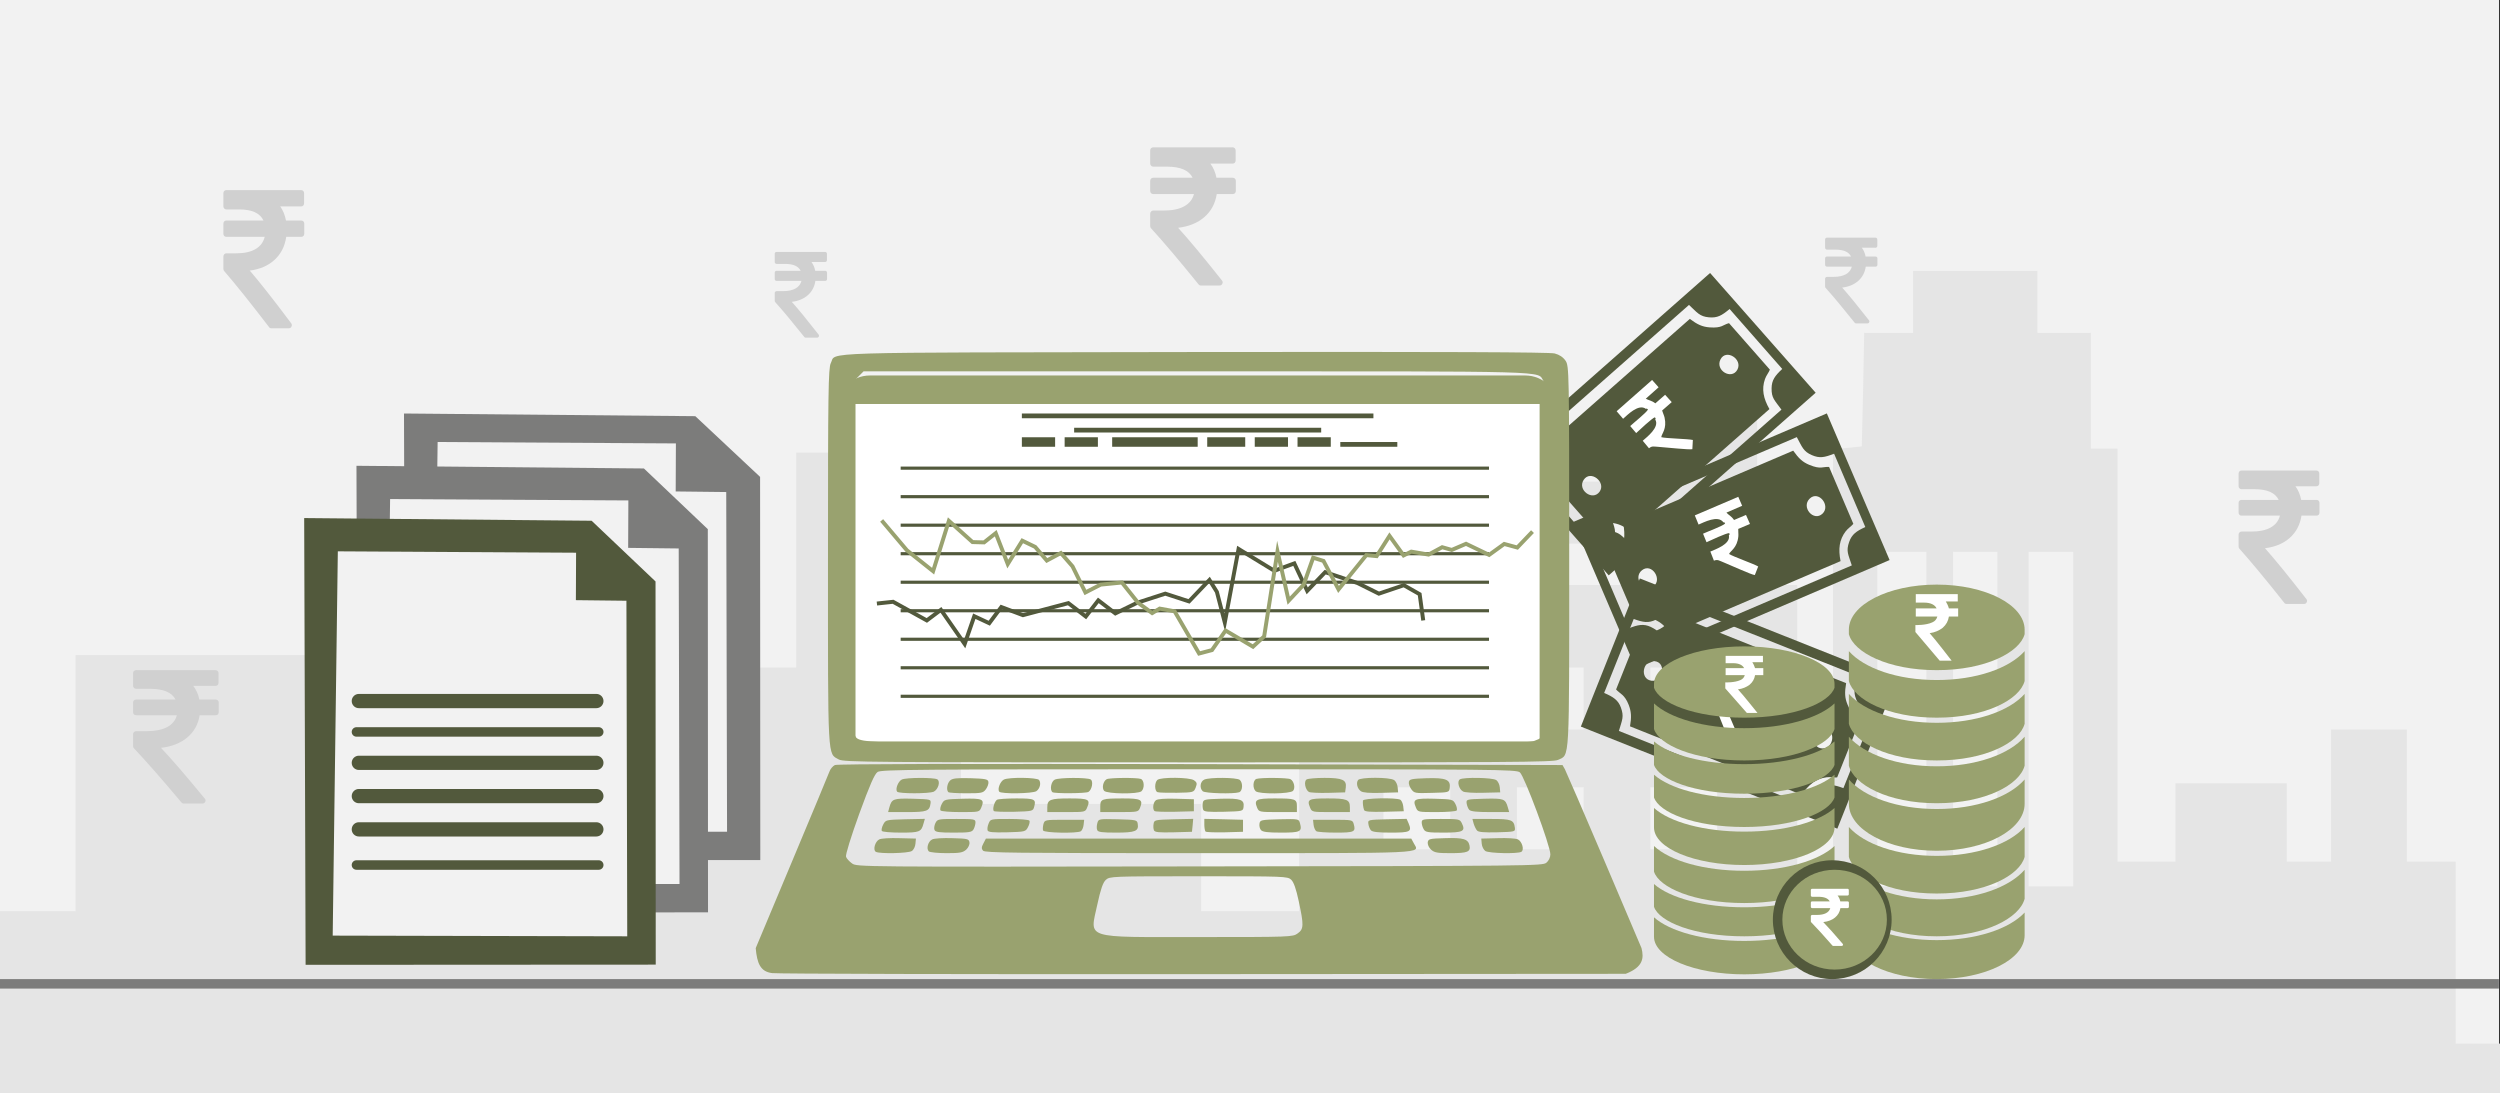 <svg width="526" height="230" xmlns="http://www.w3.org/2000/svg" xmlns:xlink="http://www.w3.org/1999/xlink" overflow="hidden"><rect width="100%" height="100%" fill="#333333" stroke="none"/><defs><clipPath id="clip0"><path d="M0 0 526 0 526 230 0 230Z" fill-rule="evenodd" clip-rule="evenodd"/></clipPath></defs><g clip-path="url(#clip0)"><rect x="0" y="0" width="525.239" height="230" fill="#FFFFFF" transform="scale(1.001 1)"/><rect x="0" y="0" width="525.239" height="230" fill="#F2F2F2" transform="scale(1.001 1)"/><path d="M0 153.859 0 134.718 7.967 134.718 15.878 134.718 15.878 107.806 15.878 80.841 40.676 80.841 65.474 80.841 65.474 107.806 65.474 134.718 75.292 134.718 85.11 134.718 85.11 127.833 85.11 120.897 93.751 120.636 102.391 120.375 102.615 95.392 102.896 70.41 107.103 70.41 111.255 70.41 111.255 95.601 111.255 120.844 118.773 120.844 126.235 120.844 126.235 116.463 126.235 112.134 138.858 112.134 151.482 112.134 151.482 97.792 151.482 83.449 159.449 83.449 167.359 83.449 167.359 60.865 167.359 38.23 171.567 38.23 175.775 38.23 175.775 60.865 175.775 83.449 188.904 83.449 201.976 83.449 201.976 97.792 201.976 112.134 227.223 112.134 252.47 112.134 252.47 123.452 252.47 134.718 262.737 134.718 273.06 134.718 273.06 100.399 273.06 66.081 325.406 66.081 377.751 66.081 377.751 97.374 377.751 128.668 381.51 128.668 385.269 128.668 385.269 83.084 385.269 37.5 388.299 37.239 391.328 36.926 391.609 24.983 391.833 13.039 396.939 13.039 402.1 13.039 402.1 6.519 402.1 0 415.173 0 428.245 0 428.245 6.519 428.245 13.039 433.855 13.039 439.466 13.039 439.466 25.191 439.466 37.395 442.271 37.395 445.076 37.395 445.076 80.841 445.076 124.287 451.192 124.287 457.251 124.287 457.251 116.046 457.251 107.806 468.921 107.806 480.647 107.806 480.647 116.046 480.647 124.287 485.303 124.287 489.96 124.287 489.96 110.413 489.96 96.488 497.927 96.488 505.894 96.488 505.894 110.413 505.894 124.287 510.999 124.287 516.161 124.287 516.161 143.428 516.161 162.569 522.725 162.569 529.233 162.569 529.233 167.784 529.233 173 264.645 173 0 173 0 153.859ZM404.906 94.297 404.906 59.092 399.744 59.092 394.582 59.092 394.582 94.297 394.582 129.502 399.744 129.502 404.906 129.502 404.906 94.297ZM419.829 94.297 419.829 59.092 415.173 59.092 410.516 59.092 410.516 94.297 410.516 129.502 415.173 129.502 419.829 129.502 419.829 94.297ZM435.763 94.297 435.763 59.092 431.05 59.092 426.394 59.092 426.394 94.297 426.394 129.502 431.05 129.502 435.763 129.502 435.763 94.297ZM304.815 115.159 304.815 108.64 297.802 108.64 290.789 108.64 290.789 115.159 290.789 121.679 297.802 121.679 304.815 121.679 304.815 115.159ZM332.868 115.159 332.868 108.64 325.854 108.64 318.841 108.64 318.841 115.159 318.841 121.679 325.854 121.679 332.868 121.679 332.868 115.159ZM360.92 115.159 360.92 108.64 353.907 108.64 346.894 108.64 346.894 115.159 346.894 121.679 353.907 121.679 360.92 121.679 360.92 115.159ZM304.815 89.968 304.815 83.449 297.802 83.449 290.789 83.449 290.789 89.968 290.789 96.488 297.802 96.488 304.815 96.488 304.815 89.968ZM332.868 89.968 332.868 83.449 325.854 83.449 318.841 83.449 318.841 89.968 318.841 96.488 325.854 96.488 332.868 96.488 332.868 89.968ZM360.92 89.968 360.92 83.449 353.907 83.449 346.894 83.449 346.894 89.968 346.894 96.488 353.907 96.488 360.92 96.488 360.92 89.968ZM282.374 50.852 282.374 44.332 309.977 44.332 337.58 44.332 337.58 50.852 337.58 57.371 309.977 57.371 282.374 57.371 282.374 50.852ZM345.996 41.307 345.996 25.191 357.666 25.191 369.335 25.191 369.335 41.307 369.335 57.371 357.666 57.371 345.996 57.371 345.996 41.307Z" fill="#E5E5E5" fill-rule="evenodd" transform="matrix(1.001 0 -0 1 0 57)"/><path d="M0 0 525.239 0" stroke="#7C7C7B" stroke-width="1.997" stroke-miterlimit="8" fill="none" fill-rule="evenodd" transform="matrix(1.001 0 -0 1 0 207)"/><path d="M0 33.584 58.051 33.59 58.07 0.01 0.026 0 0 33.584ZM1.978 8.408 1.936 25.186C4.037 25.242 5.249 25.497 6.344 26.738 7.713 28.289 7.536 28.985 7.771 31.476L50.302 31.494C50.544 29.016 50.321 28.286 51.729 26.741 52.87 25.49 53.985 25.242 56.092 25.186L56.134 8.408C53.93 8.349 52.934 8.118 51.726 6.853 50.367 5.427 50.521 4.466 50.302 2.111L7.771 2.1C7.54 4.554 7.71 5.347 6.341 6.85 5.191 8.111 4.073 8.349 1.978 8.408Z" fill="#52593C" fill-rule="evenodd" transform="matrix(0.75 -0.662 0.662 0.75 316.242 95.87)"/><path d="M0.022 6.156 0 19.171C1.119 19.73 2.054 19.473 3.667 21.209 4.705 22.334 5.176 23.36 5.587 25.303L44.474 25.331C45 22.811 45.98 21.079 47.968 19.965 48.641 19.589 49.535 19.449 50.035 19.171L50.061 6.156C48.897 5.541 48.266 6.023 46.404 4.108 45.343 3.018 44.891 1.989 44.471 0.028L5.596 0C4.981 2.607 4.131 4.224 2.087 5.358 1.404 5.741 0.554 5.868 0.022 6.156ZM5.327 10.636C2.888 11.307 3.728 15.271 6.186 14.719 8.593 14.181 7.872 9.937 5.327 10.636ZM43.705 10.668C41.247 11.595 42.516 15.534 44.907 14.652 47.224 13.795 46.102 9.761 43.705 10.668Z" fill="#52593C" fill-rule="evenodd" transform="matrix(0.75 -0.662 0.662 0.75 322.165 96.517)"/><path d="M5.001 3.7C5.214 3.907 5.138 3.428 5.238 4.094 4.575 4.373 1.156 4.187 0.133 4.225L0.097 6.165C0.953 6.141 4.738 6.013 5.261 6.286 5.114 6.928 5.228 6.489 4.991 6.676 4.655 8.574 1.096 8.267 0.063 8.288L0 10.345C0.873 10.376 0.95 10.707 1.892 11.646 2.859 12.606 6.074 16.178 6.714 16.52L8.076 15.139C7.427 14.242 4.035 11.146 3.482 10.303 4.042 9.779 5.557 9.827 6.744 7.649 6.97 7.235 7.13 6.607 7.33 6.217L10.012 6.23 9.989 4.152 7.257 4.142C7.067 3.134 6.554 2.647 6.404 2.081L10.005 2.064 9.999 0.003 0.057 0 0.023 2.088C1.183 2.102 4.598 1.791 5.001 3.7Z" fill="#FFFFFF" fill-rule="evenodd" transform="matrix(0.75 -0.662 0.662 0.75 340.099 86.561)"/><path d="M0 33.57 58.027 33.577 58.047 0.01 0.026 0 0 33.57ZM1.978 8.405 1.936 25.176C4.036 25.232 5.247 25.486 6.342 26.727 7.71 28.278 7.533 28.973 7.768 31.463L50.281 31.481C50.523 29.004 50.301 28.274 51.708 26.73 52.848 25.48 53.963 25.232 56.069 25.176L56.111 8.405C53.908 8.345 52.913 8.115 51.705 6.85 50.346 5.425 50.5 4.464 50.281 2.11L7.768 2.099C7.536 4.552 7.707 5.345 6.338 6.847 5.189 8.108 4.071 8.345 1.978 8.405Z" fill="#52593C" fill-rule="evenodd" transform="matrix(0.92 -0.394 0.394 0.919 330.958 109.841)"/><path d="M0.022 6.154 0 19.163C1.118 19.722 2.054 19.465 3.665 21.2 4.703 22.324 5.174 23.35 5.584 25.292L44.456 25.32C44.981 22.802 45.962 21.07 47.948 19.957 48.621 19.581 49.515 19.441 50.014 19.163L50.04 6.154C48.877 5.539 48.246 6.02 46.385 4.106 45.324 3.017 44.872 1.988 44.453 0.028L5.594 0C4.979 2.606 4.13 4.222 2.086 5.356 1.403 5.739 0.554 5.866 0.022 6.154ZM5.325 10.632C2.887 11.303 3.726 15.264 6.183 14.713 8.589 14.176 7.869 9.933 5.325 10.632ZM43.687 10.663C41.23 11.591 42.498 15.528 44.888 14.646 47.205 13.789 46.083 9.757 43.687 10.663Z" fill="#52593C" fill-rule="evenodd" transform="matrix(0.92 -0.394 0.394 0.919 336.38 112.308)"/><path d="M4.999 3.699C5.212 3.906 5.136 3.426 5.235 4.092 4.573 4.372 1.156 4.185 0.133 4.223L0.097 6.162C0.953 6.138 4.736 6.01 5.259 6.283 5.112 6.925 5.225 6.487 4.989 6.673 4.653 8.571 1.096 8.264 0.063 8.284L0 10.341C0.873 10.372 0.949 10.703 1.892 11.641 2.858 12.601 6.071 16.172 6.711 16.513L8.073 15.133C7.424 14.236 4.033 11.141 3.48 10.299 4.04 9.775 5.555 9.823 6.741 7.646 6.967 7.232 7.127 6.604 7.327 6.214L10.008 6.228 9.985 4.151 7.254 4.14C7.064 3.133 6.551 2.646 6.401 2.081L10.001 2.063 9.995 0.003 0.057 0 0.023 2.087C1.182 2.101 4.596 1.791 4.999 3.699Z" fill="#FFFFFF" fill-rule="evenodd" transform="matrix(0.92 -0.394 0.394 0.919 356.535 108.461)"/><path d="M0 33.569 58.026 33.576 58.045 0.01 0.026 0 0 33.569ZM1.977 8.404 1.936 25.175C4.035 25.231 5.246 25.486 6.341 26.726 7.71 28.277 7.533 28.972 7.768 31.462L50.28 31.48C50.522 29.003 50.299 28.273 51.707 26.729 52.847 25.479 53.961 25.231 56.067 25.175L56.109 8.404C53.906 8.345 52.911 8.115 51.703 6.85 50.344 5.425 50.499 4.464 50.28 2.11L7.768 2.099C7.536 4.552 7.707 5.344 6.338 6.847 5.188 8.108 4.071 8.345 1.977 8.404Z" fill="#52593C" fill-rule="evenodd" transform="matrix(0.93 0.37 -0.369 0.929 345 121.691)"/><path d="M0.022 6.153 0 19.163C1.118 19.721 2.054 19.465 3.665 21.2 4.703 22.324 5.174 23.349 5.584 25.291L44.455 25.32C44.98 22.801 45.96 21.07 47.947 19.956 48.62 19.581 49.513 19.44 50.013 19.163L50.039 6.153C48.876 5.539 48.245 6.02 46.383 4.106 45.323 3.017 44.871 1.988 44.452 0.028L5.594 0C4.979 2.606 4.13 4.222 2.086 5.356 1.403 5.739 0.554 5.865 0.022 6.153ZM5.325 10.632C2.887 11.302 3.726 15.264 6.183 14.713 8.589 14.175 7.868 9.933 5.325 10.632ZM43.686 10.663C41.228 11.59 42.497 15.527 44.887 14.646 47.203 13.789 46.082 9.757 43.686 10.663Z" fill="#52593C" fill-rule="evenodd" transform="matrix(0.93 0.37 -0.369 0.929 347.095 127.261)"/><path d="M4.999 3.699C5.212 3.906 5.135 3.426 5.235 4.092 4.573 4.371 1.156 4.185 0.133 4.223L0.097 6.162C0.952 6.138 4.736 6.01 5.259 6.283 5.112 6.925 5.225 6.486 4.989 6.673 4.653 8.57 1.096 8.263 0.063 8.284L0 10.34C0.873 10.371 0.949 10.703 1.892 11.641 2.857 12.6 6.071 16.171 6.711 16.513L8.073 15.133C7.423 14.236 4.033 11.141 3.48 10.299 4.04 9.774 5.555 9.823 6.741 7.646 6.967 7.232 7.127 6.604 7.327 6.214L10.008 6.228 9.984 4.151 7.254 4.14C7.064 3.133 6.551 2.646 6.401 2.08L10.001 2.063 9.994 0.003 0.057 0 0.023 2.087C1.182 2.101 4.596 1.791 4.999 3.699Z" fill="#FFFFFF" fill-rule="evenodd" transform="matrix(0.93 0.37 -0.369 0.929 364.087 138.749)"/><path d="M18.473 6.23C10.202 6.23 3.229 3.714 0 0L0 6.092C1.021 10.074 8.178 14 18.473 14 28.768 14 35.925 10.074 36.947 6.092L36.947 0C33.717 3.714 26.745 6.23 18.473 6.23Z" fill="#99A26F" fill-rule="evenodd" transform="matrix(1.001 0 -0 1 389 183)"/><path d="M18.473 6.078C10.202 6.078 3.229 3.624 0 0L0 6.284C1.021 10.169 8.178 14 18.473 14 28.768 14 35.925 10.169 36.947 6.284L36.947 0C33.717 3.624 26.745 6.078 18.473 6.078Z" fill="#99A26F" fill-rule="evenodd" transform="matrix(1.001 0 -0 1 389 174)"/><path d="M18.473 0C8.271 0 0 4.251 0 9.496L0 10.426C1.021 14.239 8.178 18 18.473 18 28.768 18 35.925 14.24 36.947 10.426L36.947 9.496C36.947 4.251 28.676 0 18.473 0Z" fill="#99A26F" fill-rule="evenodd" transform="matrix(1.001 0 -0 1 389 123)"/><path d="M18.473 5.803C10.202 5.803 3.229 3.46 0 0L0 4.764C0 9.865 8.271 14 18.473 14 28.676 14 36.947 9.865 36.947 4.764L36.947 0C33.717 3.46 26.745 5.803 18.473 5.803Z" fill="#99A26F" fill-rule="evenodd" transform="matrix(1.001 0 -0 1 389 192)"/><path d="M18.473 6.23C10.202 6.23 3.229 3.714 0 0L0 6.092C1.021 10.074 8.178 14 18.473 14 28.768 14 35.925 10.074 36.947 6.092L36.947 0C33.717 3.714 26.745 6.23 18.473 6.23Z" fill="#99A26F" fill-rule="evenodd" transform="matrix(1.001 0 -0 1 389 155)"/><path d="M18.473 6.079C10.202 6.079 3.229 3.624 0 0L0 6.284C1.021 10.169 8.178 14 18.473 14 28.768 14 35.925 10.169 36.947 6.284L36.947 0C33.717 3.624 26.745 6.079 18.473 6.079Z" fill="#99A26F" fill-rule="evenodd" transform="matrix(1.001 0 -0 1 389 146)"/><path d="M18.473 6.217C10.202 6.217 3.229 3.707 0 0L0 5.105C0 10.57 8.271 15 18.473 15 28.676 15 36.947 10.57 36.947 5.105L36.947 0C33.717 3.707 26.745 6.217 18.473 6.217Z" fill="#99A26F" fill-rule="evenodd" transform="matrix(1.001 0 -0 1 389 164)"/><path d="M18.473 6.078C10.202 6.078 3.229 3.624 0 0L0 6.284C1.021 10.169 8.178 14 18.473 14 28.768 14 35.925 10.169 36.947 6.284L36.947 0C33.717 3.624 26.745 6.078 18.473 6.078Z" fill="#99A26F" fill-rule="evenodd" transform="matrix(1.001 0 -0 1 389 137)"/><path d="M8.987 3.012C7.044 3.012 7.044 3.012 7.044 3.012 6.882 2.442 6.639 1.953 6.396 1.547 8.906 1.547 8.906 1.547 8.906 1.547 8.906 0 8.906 0 8.906 0 0.081 0 0.081 0 0.081 0 0.081 1.791 0.081 1.791 0.081 1.791 1.862 1.791 1.862 1.791 1.862 1.791 3.239 1.791 4.129 2.279 4.453 3.012 0.081 3.012 0.081 3.012 0.081 3.012 0.081 4.721 0.081 4.721 0.081 4.721 4.615 4.721 4.615 4.721 4.615 4.721 4.453 5.291 4.129 5.698 3.562 5.942 2.186 6.593 0 6.512 0 6.512 0 7.977 0 7.977 0 7.977 5.101 14 5.101 14 5.101 14 7.611 14 7.611 14 7.611 14 7.611 14 4.048 9.36 2.996 8.221 4.129 8.058 5.02 7.651 5.748 7.081 6.477 6.43 6.882 5.698 7.044 4.721 8.987 4.721 8.987 4.721 8.987 4.721 8.987 3.012 8.987 3.012 8.987 3.012" fill="#FFFFFF" fill-rule="evenodd" transform="matrix(1.001 0 -0 1 403 125)"/><path d="M18.972 4.895C10.478 4.895 3.316 2.918 0 0L0 4.787C1.048 7.915 8.399 11 18.972 11 29.546 11 36.896 7.915 37.945 4.787L37.945 0C34.629 2.918 27.468 4.895 18.972 4.895Z" fill="#99A26F" fill-rule="evenodd" transform="matrix(1.001 0 -0 1 348 186)"/><path d="M18.972 5.21C10.478 5.21 3.316 3.106 0 0L0 5.386C1.048 8.716 8.399 12 18.972 12 29.546 12 36.896 8.717 37.945 5.386L37.945 0C34.629 3.106 27.468 5.21 18.972 5.21Z" fill="#99A26F" fill-rule="evenodd" transform="matrix(1.001 0 -0 1 348 178)"/><path d="M18.973 0C8.494 0 0 3.543 0 7.913L0 8.688C1.048 11.866 8.399 15 18.972 15 29.546 15 36.896 11.866 37.945 8.688L37.945 7.913C37.945 3.543 29.451 0 18.973 0Z" fill="#99A26F" fill-rule="evenodd" transform="matrix(1.001 0 -0 1 348 136)"/><path d="M18.972 4.974C10.478 4.974 3.316 2.966 0 0L0 4.084C0 8.456 8.494 12 18.973 12 29.451 12 37.945 8.456 37.945 4.084L37.945 0C34.629 2.966 27.468 4.974 18.972 4.974Z" fill="#99A26F" fill-rule="evenodd" transform="matrix(1.001 0 -0 1 348 193)"/><path d="M18.972 4.895C10.478 4.895 3.316 2.918 0 0L0 4.787C1.048 7.915 8.399 11 18.972 11 29.546 11 36.896 7.915 37.945 4.787L37.945 0C34.629 2.918 27.468 4.895 18.972 4.895Z" fill="#99A26F" fill-rule="evenodd" transform="matrix(1.001 0 -0 1 348 163)"/><path d="M18.972 4.776C10.478 4.776 3.316 2.847 0 0L0 4.937C1.048 7.99 8.399 11 18.972 11 29.546 11 36.896 7.99 37.945 4.937L37.945 0C34.629 2.847 27.468 4.776 18.972 4.776Z" fill="#99A26F" fill-rule="evenodd" transform="matrix(1.001 0 -0 1 348 156)"/><path d="M18.972 4.974C10.478 4.974 3.316 2.966 0 0L0 4.084C0 8.456 8.494 12 18.973 12 29.451 12 37.945 8.456 37.945 4.084L37.945 0C34.629 2.966 27.468 4.974 18.972 4.974Z" fill="#99A26F" fill-rule="evenodd" transform="matrix(1.001 0 -0 1 348 170)"/><path d="M18.972 5.21C10.478 5.21 3.316 3.106 0 0L0 5.386C1.048 8.716 8.399 12 18.972 12 29.546 12 36.896 8.717 37.945 5.386L37.945 0C34.629 3.106 27.468 5.21 18.972 5.21Z" fill="#99A26F" fill-rule="evenodd" transform="matrix(1.001 0 -0 1 348 148)"/><path d="M7.988 2.581C6.261 2.581 6.261 2.581 6.261 2.581 6.117 2.093 5.901 1.674 5.685 1.326 7.916 1.326 7.916 1.326 7.916 1.326 7.916 0 7.916 0 7.916 0 0.072 0 0.072 0 0.072 0 0.072 1.535 0.072 1.535 0.072 1.535 1.655 1.535 1.655 1.535 1.655 1.535 2.879 1.535 3.67 1.953 3.958 2.581 0.072 2.581 0.072 2.581 0.072 2.581 0.072 4.047 0.072 4.047 0.072 4.047 4.102 4.047 4.102 4.047 4.102 4.047 3.958 4.535 3.67 4.884 3.167 5.093 1.943 5.651 0 5.581 0 5.581 0 6.837 0 6.837 0 6.837 4.534 12 4.534 12 4.534 12 6.765 12 6.765 12 6.765 12 6.765 12 3.598 8.023 2.663 7.047 3.67 6.907 4.462 6.558 5.11 6.07 5.757 5.512 6.117 4.884 6.261 4.047 7.988 4.047 7.988 4.047 7.988 4.047 7.988 2.581 7.988 2.581 7.988 2.581" fill="#FFFFFF" fill-rule="evenodd" transform="matrix(1.001 0 -0 1 363 138)"/><path d="M0 7.02C-1.20773e-15 3.143 3.143 0 7.02 0L144.76 0C148.637-1.20773e-15 151.78 3.143 151.78 7.02L151.78 73.98C151.78 77.857 148.637 81 144.76 81L7.02 81C3.143 81 1.20773e-15 77.857 0 73.98Z" fill="#99A26F" fill-rule="evenodd" transform="matrix(1.001 0 -0 1 176 79)"/><rect x="0" y="0" width="143.792" height="71" fill="#FFFFFF" transform="matrix(1.001 0 -0 1 180 85)"/><path d="M0 0 123.663 0" stroke="#52593C" stroke-width="0.666" stroke-miterlimit="8" fill="none" fill-rule="evenodd" transform="matrix(1.001 0 -0 1 189.5 98.5)"/><path d="M0 0 123.663 0" stroke="#52593C" stroke-width="0.666" stroke-miterlimit="8" fill="none" fill-rule="evenodd" transform="matrix(1.001 0 -0 1 189.5 104.5)"/><path d="M0 0 123.663 0" stroke="#52593C" stroke-width="0.666" stroke-miterlimit="8" fill="none" fill-rule="evenodd" transform="matrix(1.001 0 -0 1 189.5 110.5)"/><path d="M0 0 123.663 0" stroke="#52593C" stroke-width="0.666" stroke-miterlimit="8" fill="none" fill-rule="evenodd" transform="matrix(1.001 0 -0 1 189.5 116.5)"/><path d="M0 0 123.663 0" stroke="#52593C" stroke-width="0.666" stroke-miterlimit="8" fill="none" fill-rule="evenodd" transform="matrix(1.001 0 -0 1 189.5 122.5)"/><path d="M0 0 123.663 0" stroke="#52593C" stroke-width="0.666" stroke-miterlimit="8" fill="none" fill-rule="evenodd" transform="matrix(1.001 0 -0 1 189.5 128.5)"/><path d="M0 0 123.663 0" stroke="#52593C" stroke-width="0.666" stroke-miterlimit="8" fill="none" fill-rule="evenodd" transform="matrix(1.001 0 -0 1 189.5 134.5)"/><path d="M0 0 123.663 0" stroke="#52593C" stroke-width="0.666" stroke-miterlimit="8" fill="none" fill-rule="evenodd" transform="matrix(1.001 0 -0 1 189.5 140.5)"/><path d="M0 0 123.663 0" stroke="#52593C" stroke-width="0.666" stroke-miterlimit="8" fill="none" fill-rule="evenodd" transform="matrix(1.001 0 -0 1 189.5 146.5)"/><rect x="0" y="0" width="73.893" height="1" fill="#52593C" transform="matrix(1.001 0 -0 1 215 87)"/><rect x="0" y="0" width="51.925" height="1" fill="#52593C" transform="matrix(1.001 0 -0 1 226 90)"/><rect x="0" y="0" width="6.99" height="2" fill="#52593C" transform="matrix(1.001 0 -0 1 215 92)"/><rect x="0" y="0" width="6.99" height="2" fill="#52593C" transform="matrix(1.001 0 -0 1 224 92)"/><rect x="0" y="0" width="17.974" height="2" fill="#52593C" transform="matrix(1.001 0 -0 1 234 92)"/><rect x="0" y="0" width="7.988" height="2" fill="#52593C" transform="matrix(1.001 0 -0 1 254 92)"/><rect x="0" y="0" width="6.99" height="2" fill="#52593C" transform="matrix(1.001 0 -0 1 264 92)"/><rect x="0" y="0" width="6.99" height="2" fill="#52593C" transform="matrix(1.001 0 -0 1 273 92)"/><rect x="0" y="0" width="11.983" height="1" fill="#52593C" transform="matrix(1.001 0 -0 1 282 93)"/><path d="M3.458 130.741C0.978 130.438 0.286 128.688 0 125.49L7.536 107.492C11.685 97.575 15.263 88.997 15.477 88.392 15.668 87.809 16.217 87.16 16.646 86.966 17.171 86.728 43.189 86.663 93.508 86.772L169.583 86.966 170.084 87.852C170.346 88.349 174.09 97.013 178.383 107.103L186.181 125.469C186.729 127.586 186.539 129.466 182.866 130.892L93.555 130.957C44.453 131 3.911 130.892 3.458 130.741ZM113.898 122.401C115.209 121.493 115.233 120.672 114.136 115.595 113.588 113.023 113.087 111.576 112.538 111.079 111.775 110.387 111.227 110.366 93.102 110.366 74.692 110.366 74.429 110.387 73.595 111.122 72.999 111.662 72.498 113.088 71.806 116.308 70.232 123.675 68.634 123.157 93.126 123.157 112.491 123.157 112.872 123.135 113.898 122.401ZM166.196 107.514C166.673 107.125 167.031 106.39 167.031 105.764 167.031 103.949 161.546 89.213 160.616 88.5 159.829 87.895 156.037 87.852 93.15 87.852 34.007 87.852 26.4 87.917 25.637 88.414 24.993 88.824 23.991 91.114 21.749 97.272 20.032 102.026 18.84 105.872 18.983 106.261 19.102 106.628 19.675 107.254 20.247 107.665 21.272 108.4 21.392 108.4 93.317 108.292 163.525 108.205 165.362 108.184 166.196 107.514ZM25.255 105.223C24.587 104.856 25.088 103.041 25.97 102.609 26.376 102.393 28.284 102.285 30.192 102.35L33.673 102.436 33.578 103.517C33.53 104.122 33.196 104.813 32.815 105.051 32.075 105.548 26.042 105.677 25.255 105.223ZM36.392 105.137C35.796 104.575 36.225 103.02 37.107 102.609 37.513 102.393 39.421 102.285 41.328 102.35 44.548 102.436 44.81 102.501 44.929 103.236 45.001 103.668 44.691 104.359 44.238 104.77 43.523 105.396 42.902 105.504 40.112 105.504 38.3 105.504 36.63 105.331 36.392 105.137ZM47.791 104.986C47.434 104.575 47.434 104.251 47.863 103.452L48.388 102.436 93.102 102.436 137.793 102.436 138.342 103.452C139.487 105.634 142.229 105.504 93.102 105.504 54.445 105.504 48.221 105.44 47.791 104.986ZM141.967 104.77C141.49 104.359 141.204 103.668 141.251 103.236 141.371 102.501 141.633 102.436 144.852 102.35 148.716 102.22 149.741 102.523 150.027 103.862 150.314 105.223 149.646 105.504 146.069 105.504 143.278 105.504 142.658 105.396 141.967 104.77ZM153.366 105.051C153.008 104.813 152.651 104.122 152.603 103.517L152.508 102.436 155.989 102.35C157.897 102.285 159.805 102.393 160.21 102.609 161.093 103.041 161.594 104.856 160.926 105.223 160.139 105.677 154.105 105.548 153.366 105.051ZM26.519 100.837C26.376 100.621 26.519 100.016 26.805 99.476 27.306 98.504 27.377 98.482 31.432 98.374L35.557 98.288 35.271 99.282C34.794 101.053 34.436 101.183 30.478 101.183 28.427 101.183 26.662 101.032 26.519 100.837ZM37.584 100.621C37.441 100.319 37.537 99.671 37.775 99.174 38.204 98.331 38.371 98.309 42.211 98.309 45.979 98.309 46.194 98.353 46.194 99.044 46.194 99.454 46.003 100.103 45.788 100.492 45.43 101.097 44.929 101.183 41.591 101.183 38.538 101.183 37.775 101.075 37.584 100.621ZM48.745 100.729C48.65 100.448 48.721 99.8 48.96 99.26 49.341 98.309 49.389 98.309 53.324 98.309 55.518 98.309 57.378 98.461 57.521 98.655 57.664 98.871 57.521 99.476 57.235 100.016 56.734 100.989 56.639 101.01 52.847 101.118 49.842 101.183 48.912 101.097 48.745 100.729ZM60.407 100.729C60.311 100.492 60.359 99.887 60.478 99.39 60.741 98.504 60.788 98.482 64.89 98.482L69.04 98.482 68.921 99.563C68.849 100.146 68.587 100.751 68.324 100.902 67.49 101.378 60.598 101.248 60.407 100.729ZM71.782 100.643C71.639 100.34 71.663 99.692 71.806 99.195 72.045 98.288 72.069 98.288 76.123 98.374 80.01 98.482 80.177 98.525 80.296 99.325 80.558 100.881 79.795 101.183 75.741 101.183 72.784 101.183 71.949 101.075 71.782 100.643ZM83.706 100.686C83.587 100.405 83.539 99.779 83.635 99.325 83.754 98.525 83.897 98.482 87.856 98.374L91.958 98.288 91.838 99.649 91.695 101.01 87.832 101.118C84.708 101.183 83.897 101.118 83.706 100.686ZM94.557 100.967C94.414 100.816 94.295 100.168 94.295 99.498L94.295 98.288 98.349 98.374 102.427 98.482 102.427 99.735 102.427 101.01 98.635 101.118C96.56 101.161 94.724 101.097 94.557 100.967ZM106.219 100.664C105.956 100.384 105.813 99.779 105.885 99.325 106.004 98.525 106.171 98.482 110.082 98.374 114.136 98.288 114.136 98.288 114.399 99.195 114.899 100.989 114.494 101.183 110.44 101.183 107.673 101.183 106.576 101.053 106.219 100.664ZM117.857 100.902C117.618 100.751 117.332 100.146 117.26 99.563L117.141 98.482 121.291 98.482C125.392 98.482 125.464 98.504 125.702 99.39 126.156 101.032 125.846 101.183 121.958 101.183 119.979 101.183 118.119 101.053 117.857 100.902ZM129.327 100.708C129.089 100.448 128.827 99.844 128.779 99.347 128.66 98.482 128.683 98.482 132.738 98.374L136.816 98.288 137.245 99.26C137.96 100.989 137.579 101.183 133.501 101.183 130.878 101.183 129.637 101.053 129.327 100.708ZM140.417 100.492C140.178 100.103 139.987 99.454 139.987 99.044 139.987 98.353 140.226 98.309 143.97 98.309 147.81 98.309 147.976 98.331 148.406 99.174 149.264 100.902 148.716 101.183 144.59 101.183 141.275 101.183 140.774 101.097 140.417 100.492ZM151.625 100.751C151.387 100.492 151.077 99.844 150.91 99.303L150.647 98.309 154.606 98.309C158.851 98.309 159.352 98.504 159.567 100.146 159.662 100.989 159.638 101.01 155.846 101.118 153.104 101.183 151.911 101.075 151.625 100.751ZM28.093 95.868C28.594 94.075 28.928 93.945 33.029 94.053 36.821 94.161 36.845 94.183 36.75 95.025 36.535 96.667 36.034 96.862 31.789 96.862L27.831 96.862 28.093 95.868ZM38.848 96.516C38.705 96.3 38.824 95.695 39.111 95.155 39.635 94.183 39.731 94.161 43.523 94.053 47.767 93.945 48.149 94.139 47.41 95.911 47.004 96.862 46.98 96.862 43.045 96.862 40.852 96.862 38.968 96.71 38.848 96.516ZM50.057 96.646C49.699 96.322 50.176 94.593 50.725 94.269 50.963 94.118 52.799 93.988 54.803 93.988 58.69 93.988 58.976 94.139 58.523 95.781 58.284 96.667 58.165 96.689 54.302 96.797 52.108 96.84 50.2 96.775 50.057 96.646ZM61.289 95.846C61.289 94.226 61.909 93.988 65.963 93.988 69.994 93.988 70.399 94.183 69.66 95.911 69.278 96.862 69.231 96.862 65.272 96.862L61.289 96.862 61.289 95.846ZM72.426 95.652C72.426 94.096 72.784 93.988 77.196 93.988 81.011 93.988 81.488 94.247 80.773 95.976 80.415 96.84 80.296 96.862 76.409 96.862L72.426 96.862 72.426 95.652ZM83.826 96.646C83.349 96.214 83.539 94.809 84.112 94.377 84.469 94.096 85.996 93.988 88.38 94.053L92.101 94.161 92.101 95.414 92.101 96.689 88.094 96.797C85.9 96.84 83.992 96.775 83.826 96.646ZM94.056 96.365C93.937 96.084 93.889 95.457 93.961 95.004 94.08 94.204 94.247 94.161 97.8 94.053 101.926 93.945 102.737 94.247 102.546 95.76 102.427 96.689 102.403 96.689 98.349 96.797 95.058 96.862 94.223 96.797 94.056 96.365ZM105.408 95.976C104.692 94.247 105.169 93.988 109.009 93.988 113.421 93.988 113.755 94.096 113.755 95.652L113.755 96.862 109.772 96.862C105.909 96.862 105.789 96.84 105.408 95.976ZM116.521 95.911C115.806 94.183 116.187 93.988 120.217 93.988 124.272 93.988 124.892 94.226 124.892 95.846L124.892 96.862 120.909 96.862C116.95 96.862 116.926 96.862 116.521 95.911ZM127.873 96.43C127.682 95.846 127.563 95.025 127.634 94.442 127.682 93.923 134.645 93.772 135.504 94.269 135.742 94.42 136.029 95.025 136.1 95.609L136.219 96.689 132.141 96.797C129.089 96.862 128.016 96.775 127.873 96.43ZM138.771 95.911C138.032 94.139 138.413 93.945 142.658 94.053 146.45 94.161 146.546 94.183 147.07 95.155 147.356 95.695 147.476 96.3 147.356 96.516 147.213 96.71 145.353 96.862 143.135 96.862 139.224 96.862 139.177 96.862 138.771 95.911ZM149.98 96.386C149.741 96.127 149.503 95.522 149.431 95.025 149.336 94.183 149.383 94.161 153.151 94.053 157.253 93.945 157.587 94.075 158.088 95.868L158.374 96.862 154.392 96.862C151.578 96.862 150.29 96.732 149.98 96.386ZM29.715 92.562C29.309 91.979 29.953 90.38 30.716 90.013 31.599 89.58 37.441 89.559 38.157 89.969 38.872 90.38 38.371 92.087 37.441 92.562 36.487 93.016 30.025 93.016 29.715 92.562ZM40.494 92.67C40.017 92.216 40.231 90.79 40.875 90.207 41.376 89.753 42.235 89.667 45.144 89.732 48.268 89.84 48.793 89.926 48.912 90.488 48.984 90.855 48.745 91.547 48.411 92.022 47.815 92.843 47.529 92.908 44.262 92.908 42.33 92.908 40.637 92.8 40.494 92.67ZM51.178 92.562C50.772 91.979 51.416 90.38 52.179 90.013 53.252 89.494 59.191 89.559 59.572 90.121 60.025 90.769 59.739 91.936 59 92.454 58.237 92.994 51.535 93.081 51.178 92.562ZM62.362 92.67C61.766 92.13 62.1 90.401 62.863 90.034 63.793 89.58 69.612 89.559 70.399 89.991 71.019 90.358 70.685 92.173 69.922 92.627 69.326 92.951 62.72 92.994 62.362 92.67ZM73.237 92.389C72.712 91.806 73.022 90.38 73.762 89.948 74.31 89.624 80.058 89.58 80.94 89.883 81.679 90.142 81.775 91.849 81.083 92.476 80.368 93.124 73.857 93.059 73.237 92.389ZM84.446 92.67C83.826 92.432 83.802 90.661 84.422 90.099 85.113 89.472 91.147 89.516 92.125 90.164 92.745 90.596 92.816 90.855 92.482 91.698 92.077 92.713 92.053 92.735 88.524 92.8 86.544 92.821 84.732 92.778 84.446 92.67ZM93.961 92.476C93.246 91.806 93.412 90.445 94.271 90.034 95.344 89.516 101.163 89.559 101.759 90.099 102.451 90.725 102.355 92.432 101.616 92.692 100.448 93.081 94.462 92.929 93.961 92.476ZM105.098 92.476C104.406 91.849 104.502 90.142 105.241 89.883 106.147 89.58 111.871 89.624 112.419 89.948 113.158 90.38 113.469 91.806 112.944 92.389 112.348 93.059 105.813 93.124 105.098 92.476ZM116.283 92.627C115.496 92.173 115.162 90.358 115.806 89.991 116.092 89.818 117.785 89.667 119.55 89.667 123.294 89.667 124.224 90.077 124.033 91.655L123.89 92.713 120.313 92.821C118.357 92.865 116.545 92.778 116.283 92.627ZM127.205 92.476C126.442 91.936 126.156 90.769 126.609 90.121 127.038 89.494 133.238 89.494 134.169 90.121 134.55 90.358 134.884 91.05 134.932 91.655L135.027 92.713 131.45 92.821C128.994 92.886 127.658 92.778 127.205 92.476ZM137.793 92.043C137.436 91.547 137.197 90.855 137.293 90.488 137.412 89.926 137.913 89.84 141.061 89.732 145.115 89.624 146.092 90.034 145.878 91.784 145.759 92.713 145.711 92.735 142.11 92.821 138.58 92.929 138.413 92.886 137.793 92.043ZM148.692 92.54C147.786 92.065 147.356 90.358 148.024 89.969 148.859 89.494 154.869 89.602 155.632 90.121 156.013 90.358 156.347 91.05 156.395 91.655L156.49 92.713 152.913 92.8C150.934 92.865 149.05 92.735 148.692 92.54ZM17.48 85.799C15.072 84.438 15.191 86.62 15.191 43.213 15.191 8.686 15.263 3.371 15.787 2.398 17.051 0 10.732 0.194 92.291 0.065 145.353 0 166.864 0.086 167.937 0.367 168.939 0.627 169.702 1.145 170.227 1.901 170.966 3.025 170.99 4.04 170.99 43.127 170.99 87.16 171.133 84.697 168.629 85.886 167.603 86.361 158.803 86.426 93.007 86.404 23.633 86.404 18.506 86.361 17.48 85.799ZM163.692 81.867C166.387 80.722 166.22 82.99 166.22 43.191 166.22 10.155 166.172 7.044 165.552 6.115 164.193 4.019 168.843 4.127 92.816 4.127L22.679 4.127 21.32 5.488 19.961 6.828 19.961 43.062C19.961 76.508 20.008 79.361 20.628 80.333 22.107 82.602 17.004 82.45 93.031 82.45 156.371 82.45 162.452 82.407 163.692 81.867Z" fill="#99A26F" fill-rule="evenodd" transform="matrix(1.001 0 -0 1 159 74)"/><path d="M0-12.5C3.17823e-15-5.596-5.588 0-12.482 0-19.375 3.18283e-15-24.964-5.596-24.964-12.5-24.964-19.404-19.375-25-12.482-25-5.588-25 4.76734e-15-19.404 0-12.5Z" fill="#52593C" fill-rule="evenodd" transform="matrix(1.001 8.75495e-08 8.74228e-08 -1 398 181)"/><path d="M0-10.5C2.79684e-15-4.701-4.918 0-10.984 0-17.05 2.67358e-15-21.968-4.701-21.968-10.5-21.968-16.299-17.05-21-10.984-21-4.918-21 4.19526e-15-16.299 0-10.5Z" fill="#99A26F" fill-rule="evenodd" transform="matrix(1.001 8.75495e-08 8.74228e-08 -1 397 183)"/><path d="M7.92 2.725C7.867 2.674 7.798 2.649 7.715 2.649L6.192 2.649C6.091 2.176 5.901 1.766 5.622 1.418L7.698 1.418C7.781 1.418 7.849 1.393 7.903 1.342 7.956 1.29 7.982 1.225 7.982 1.145L7.982 0.273C7.982 0.194 7.956 0.128 7.903 0.077 7.849 0.026 7.781 0 7.697 0L0.285 0C0.202 0 0.134 0.026 0.08 0.077 0.027 0.128 0 0.194 0 0.273L0 1.41C0 1.484 0.028 1.548 0.085 1.602 0.141 1.656 0.208 1.683 0.285 1.683L1.577 1.683C2.83 1.683 3.626 2.005 3.965 2.648L0.285 2.648C0.202 2.648 0.134 2.674 0.08 2.725 0.027 2.777 0 2.842 0 2.922L0 3.793C0 3.873 0.027 3.939 0.08 3.99 0.134 4.041 0.202 4.067 0.285 4.067L4.089 4.067C3.959 4.534 3.654 4.89 3.176 5.135 2.698 5.38 2.067 5.502 1.283 5.502L0.285 5.502C0.208 5.502 0.141 5.529 0.085 5.583 0.028 5.637 0 5.702 0 5.776L0 6.861C0 6.935 0.027 6.997 0.08 7.049 1.22 8.211 2.699 9.837 4.517 11.927 4.57 11.996 4.645 12.03 4.74 12.03L6.477 12.03C6.602 12.03 6.688 11.979 6.735 11.876 6.795 11.773 6.783 11.677 6.7 11.585 4.966 9.546 3.602 8.02 2.61 7.006 3.62 6.892 4.44 6.579 5.069 6.066 5.699 5.554 6.082 4.887 6.219 4.067L7.715 4.067C7.798 4.067 7.867 4.041 7.92 3.99 7.974 3.939 8.001 3.873 8.001 3.794L8.001 2.922C8.001 2.842 7.974 2.777 7.92 2.725Z" fill="#FFFFFF" fill-rule="evenodd" transform="matrix(1.001 0 -0 1 381 187)"/><path d="M74.891 93.958 0.304 94 0 0 61.233 0.565 74.848 13.336 74.891 93.958Z" fill="#7C7C7B" fill-rule="evenodd" transform="matrix(1.001 0 -0 1 85 87)"/><path d="M61.738 10.526 51.114 10.4 51.157 0.295 1.077 0 0 81.853 61.91 82 61.738 10.526Z" fill="#F2F2F2" fill-rule="evenodd" transform="matrix(1.001 0 -0 1 91 93)"/><path d="M0 1C-2.10558e-16 0.448 0.448 0 1 0L51.923 0C52.476 0 52.923 0.448 52.923 1L52.923 1C52.923 1.552 52.476 2 51.923 2L1 2C0.448 2 0 1.552 0 1Z" fill="#52593C" fill-rule="evenodd" transform="matrix(1.001 0 -0 1 95 124)"/><path d="M0 1.5C-2.10558e-16 0.672 0.672 -4.21121e-16 1.5 -4.21121e-16L51.423 0C52.252 -4.21121e-16 52.923 0.672 52.923 1.5L52.923 1.5C52.923 2.328 52.252 3 51.423 3L1.5 3C0.672 3 0 2.328 0 1.5Z" fill="#52593C" fill-rule="evenodd" transform="matrix(1.001 0 -0 1 95 130)"/><path d="M0 1C0 0.448 0.448 0 1 0L51.923 0C52.476 0 52.923 0.448 52.923 1L52.923 1C52.923 1.552 52.476 2 51.923 2L1 2C0.448 2 0 1.552 0 1Z" fill="#52593C" fill-rule="evenodd" transform="matrix(1.001 0 -0 1 95 137)"/><path d="M0 1C-2.10558e-16 0.448 0.448 0 1 0L51.923 0C52.476 0 52.923 0.448 52.923 1L52.923 1C52.923 1.552 52.476 2 51.923 2L1 2C0.448 2 0 1.552 0 1Z" fill="#52593C" fill-rule="evenodd" transform="matrix(1.001 0 -0 1 95 144)"/><path d="M0 1.5C-4.21115e-16 0.672 0.672 0 1.5 -2.1056e-16L51.423 0C52.252 -4.2112e-16 52.923 0.672 52.923 1.5L52.923 1.5C52.923 2.328 52.252 3 51.423 3L1.5 3C0.672 3 2.10558e-16 2.328 2.10558e-16 1.5Z" fill="#52593C" fill-rule="evenodd" transform="matrix(1.001 0 -0 1 95 151)"/><path d="M0 1.5C-4.21115e-16 0.672 0.672 0 1.5 -2.1056e-16L51.423 0C52.252 -4.2112e-16 52.923 0.672 52.923 1.5L52.923 1.5C52.923 2.328 52.252 3 51.423 3L1.5 3C0.672 3 2.10558e-16 2.328 2.10558e-16 1.5Z" fill="#52593C" fill-rule="evenodd" transform="matrix(1.001 0 -0 1 95 158)"/><path d="M73.893 93.958 0.3 94 0 0 60.417 0.565 73.85 13.336 73.893 93.958Z" fill="#7C7C7B" fill-rule="evenodd" transform="matrix(1.001 0 -0 1 75 98)"/><path d="M61.738 10.398 51.114 10.273 51.157 0.291 1.077 0 0 80.855 61.91 81 61.738 10.398Z" fill="#F2F2F2" fill-rule="evenodd" transform="matrix(1.001 0 -0 1 81 105)"/><path d="M0 1C-2.06585e-16 0.448 0.448 0 1 0L50.925 0C51.477 -2.06585e-16 51.925 0.448 51.925 1L51.925 1C51.925 1.552 51.477 2 50.925 2L1 2C0.448 2 0 1.552 0 1Z" fill="#52593C" fill-rule="evenodd" transform="matrix(1.001 0 -0 1 85 135)"/><path d="M0 1.5C-2.06585e-16 0.672 0.672 -2.06586e-16 1.5 0L50.425 0C51.253 -2.06586e-16 51.925 0.672 51.925 1.5L51.925 1.5C51.925 2.329 51.253 3 50.425 3L1.5 3C0.672 3 0 2.328 0 1.5Z" fill="#52593C" fill-rule="evenodd" transform="matrix(1.001 0 -0 1 85 141)"/><path d="M0 1.5C-2.06585e-16 0.672 0.672 0 1.5 0L50.425 0C51.253 -2.06587e-16 51.925 0.672 51.925 1.5L51.925 1.5C51.925 2.328 51.253 3 50.425 3L1.5 3C0.672 3 0 2.328 0 1.5Z" fill="#52593C" fill-rule="evenodd" transform="matrix(1.001 0 -0 1 85 148)"/><path d="M0 1.5C-2.06585e-16 0.672 0.672 0 1.5 0L50.425 0C51.253 -2.06587e-16 51.925 0.672 51.925 1.5L51.925 1.5C51.925 2.328 51.253 3 50.425 3L1.5 3C0.672 3 0 2.328 0 1.5Z" fill="#52593C" fill-rule="evenodd" transform="matrix(1.001 0 -0 1 85 155)"/><path d="M0 1.5C-2.06585e-16 0.672 0.672 -2.06586e-16 1.5 0L50.425 0C51.253 -2.06586e-16 51.925 0.672 51.925 1.5L51.925 1.5C51.925 2.329 51.253 3 50.425 3L1.5 3C0.672 3 0 2.328 0 1.5Z" fill="#52593C" fill-rule="evenodd" transform="matrix(1.001 0 -0 1 85 162)"/><path d="M0 1.5C-2.06585e-16 0.672 0.672 0 1.5 0L50.425 0C51.253 -2.06587e-16 51.925 0.672 51.925 1.5L51.925 1.5C51.925 2.328 51.253 3 50.425 3L1.5 3C0.672 3 0 2.328 0 1.5Z" fill="#52593C" fill-rule="evenodd" transform="matrix(1.001 0 -0 1 85 169)"/><path d="M73.893 93.958 0.3 94 0 0 60.417 0.565 73.85 13.336 73.893 93.958Z" fill="#52593C" fill-rule="evenodd" transform="matrix(1.001 0 -0 1 64 109)"/><path d="M61.738 10.398 51.114 10.273 51.157 0.291 1.077 0 0 80.854 61.91 81 61.738 10.398Z" fill="#F2F2F2" fill-rule="evenodd" transform="matrix(1.001 0 -0 1 70 116)"/><path d="M0 1.5C-4.21115e-16 0.672 0.672 0 1.5 -2.1056e-16L51.423 0C52.252 -4.2112e-16 52.923 0.672 52.923 1.5L52.923 1.5C52.923 2.328 52.252 3 51.423 3L1.5 3C0.672 3 2.10558e-16 2.328 2.10558e-16 1.5Z" fill="#52593C" fill-rule="evenodd" transform="matrix(1.001 0 -0 1 74 146)"/><path d="M0 1C0 0.448 0.448 0 1 0L51.923 0C52.476 0 52.923 0.448 52.923 1L52.923 1C52.923 1.552 52.476 2 51.923 2L1 2C0.448 2 0 1.552 0 1Z" fill="#52593C" fill-rule="evenodd" transform="matrix(1.001 0 -0 1 74 153)"/><path d="M0 1.5C-2.10558e-16 0.672 0.672 -4.21121e-16 1.5 -4.21121e-16L51.423 0C52.252 -4.21121e-16 52.923 0.672 52.923 1.5L52.923 1.5C52.923 2.328 52.252 3 51.423 3L1.5 3C0.672 3 0 2.328 0 1.5Z" fill="#52593C" fill-rule="evenodd" transform="matrix(1.001 0 -0 1 74 159)"/><path d="M0 1.5C-2.10558e-16 0.672 0.672 -4.21121e-16 1.5 -4.21121e-16L51.423 0C52.252 -4.21121e-16 52.923 0.672 52.923 1.5L52.923 1.5C52.923 2.328 52.252 3 51.423 3L1.5 3C0.672 3 0 2.328 0 1.5Z" fill="#52593C" fill-rule="evenodd" transform="matrix(1.001 0 -0 1 74 166)"/><path d="M0 1.5C-4.21115e-16 0.672 0.672 0 1.5 -2.1056e-16L51.423 0C52.252 -4.2112e-16 52.923 0.672 52.923 1.5L52.923 1.5C52.923 2.328 52.252 3 51.423 3L1.5 3C0.672 3 2.10558e-16 2.328 2.10558e-16 1.5Z" fill="#52593C" fill-rule="evenodd" transform="matrix(1.001 0 -0 1 74 173)"/><path d="M0 1C-2.10558e-16 0.448 0.448 0 1 0L51.923 0C52.476 0 52.923 0.448 52.923 1L52.923 1C52.923 1.552 52.476 2 51.923 2L1 2C0.448 2 0 1.552 0 1Z" fill="#52593C" fill-rule="evenodd" transform="matrix(1.001 0 -0 1 74 181)"/><path d="M16.831 6.359C16.717 6.24 16.572 6.18 16.395 6.18L13.158 6.18C12.943 5.077 12.539 4.12 11.946 3.309L16.357 3.309C16.534 3.309 16.679 3.25 16.793 3.13 16.906 3.011 16.963 2.858 16.963 2.672L16.963 0.638C16.963 0.452 16.906 0.299 16.793 0.179 16.679 0.06 16.534 0 16.357 0L0.606 0C0.429 0 0.284 0.06 0.17 0.179 0.057 0.299 0 0.452 0 0.638L0 3.289C0 3.462 0.06 3.611 0.18 3.738 0.3 3.864 0.442 3.927 0.606 3.927L3.351 3.927C6.014 3.927 7.705 4.678 8.425 6.18L0.606 6.18C0.429 6.18 0.284 6.239 0.17 6.359 0.057 6.479 0 6.631 0 6.818L0 8.851C0 9.037 0.057 9.19 0.17 9.309 0.284 9.429 0.429 9.489 0.606 9.489L8.69 9.489C8.412 10.579 7.765 11.409 6.749 11.981 5.733 12.553 4.392 12.838 2.726 12.838L0.606 12.838C0.442 12.838 0.3 12.902 0.18 13.028 0.06 13.154 0 13.304 0 13.476L0 16.008C0 16.181 0.057 16.327 0.17 16.447 2.593 19.158 5.736 22.952 9.598 27.83 9.712 27.99 9.87 28.069 10.072 28.069L13.764 28.069C14.029 28.069 14.212 27.95 14.312 27.71 14.439 27.471 14.414 27.245 14.237 27.032 10.552 22.274 7.655 18.713 5.547 16.347 7.693 16.081 9.435 15.35 10.773 14.154 12.11 12.958 12.924 11.403 13.215 9.489L16.395 9.489C16.572 9.489 16.717 9.43 16.831 9.31 16.944 9.19 17.001 9.038 17.001 8.852L17.001 6.818C17.001 6.632 16.944 6.479 16.831 6.359Z" fill="#D0D0D0" fill-rule="evenodd" transform="matrix(1.001 0 -0 1 471 99)"/><path d="M17.821 6.587C17.7 6.463 17.547 6.401 17.36 6.401L13.932 6.401C13.705 5.259 13.277 4.267 12.649 3.428L17.319 3.428C17.507 3.428 17.66 3.366 17.781 3.242 17.9 3.118 17.96 2.96 17.96 2.767L17.96 0.661C17.96 0.468 17.9 0.31 17.781 0.186 17.66 0.062 17.507 0 17.319 0L0.641 0C0.454 0 0.301 0.062 0.18 0.186 0.06 0.31 0 0.468 0 0.661L0 3.407C0 3.586 0.063 3.74 0.19 3.871 0.317 4.002 0.468 4.067 0.641 4.067L3.548 4.067C6.368 4.067 8.158 4.845 8.92 6.4L0.641 6.4C0.454 6.4 0.3 6.462 0.18 6.586 0.06 6.71 0 6.868 0 7.061L0 9.167C0 9.36 0.06 9.518 0.18 9.642 0.301 9.766 0.454 9.828 0.641 9.828L9.201 9.828C8.907 10.957 8.222 11.817 7.146 12.409 6.07 13.001 4.651 13.297 2.886 13.297L0.641 13.297C0.468 13.297 0.317 13.362 0.19 13.493 0.063 13.624 0 13.779 0 13.957L0 16.58C0 16.759 0.06 16.91 0.18 17.034 2.746 19.842 6.074 23.772 10.163 28.824 10.284 28.989 10.45 29.072 10.664 29.072L14.573 29.072C14.854 29.072 15.048 28.948 15.155 28.7 15.288 28.452 15.262 28.218 15.074 27.998 11.172 23.07 8.105 19.381 5.873 16.931 8.145 16.656 9.99 15.898 11.406 14.66 12.823 13.421 13.684 11.81 13.992 9.828L17.36 9.828C17.547 9.828 17.701 9.766 17.821 9.642 17.941 9.519 18.001 9.36 18.001 9.168L18.001 7.062C18.001 6.869 17.941 6.71 17.821 6.587Z" fill="#D0D0D0" fill-rule="evenodd" transform="matrix(1.001 0 -0 1 242 31)"/><path d="M16.831 6.587C16.717 6.463 16.572 6.401 16.395 6.401L13.158 6.401C12.943 5.259 12.539 4.267 11.946 3.428L16.357 3.428C16.534 3.428 16.679 3.366 16.793 3.242 16.906 3.118 16.963 2.96 16.963 2.767L16.963 0.661C16.963 0.468 16.906 0.31 16.793 0.186 16.679 0.062 16.534 0 16.357 0L0.606 0C0.429 0 0.284 0.062 0.17 0.186 0.057 0.31 0 0.468 0 0.661L0 3.407C0 3.586 0.06 3.74 0.18 3.871 0.3 4.002 0.442 4.067 0.606 4.067L3.351 4.067C6.014 4.067 7.705 4.845 8.425 6.4L0.606 6.4C0.429 6.4 0.284 6.462 0.17 6.586 0.057 6.71 0 6.868 0 7.061L0 9.167C0 9.36 0.057 9.518 0.17 9.642 0.284 9.766 0.429 9.828 0.606 9.828L8.69 9.828C8.412 10.957 7.765 11.817 6.749 12.409 5.733 13.001 4.392 13.297 2.726 13.297L0.606 13.297C0.442 13.297 0.3 13.362 0.18 13.493 0.06 13.624 0 13.779 0 13.957L0 16.58C0 16.759 0.057 16.911 0.17 17.034 2.593 19.842 5.736 23.772 9.598 28.824 9.712 28.99 9.87 29.072 10.072 29.072L13.764 29.072C14.029 29.072 14.212 28.948 14.312 28.7 14.439 28.452 14.414 28.218 14.237 27.998 10.552 23.07 7.655 19.381 5.547 16.931 7.693 16.656 9.435 15.898 10.773 14.66 12.11 13.421 12.924 11.81 13.215 9.828L16.395 9.828C16.572 9.828 16.717 9.766 16.831 9.642 16.944 9.519 17.001 9.36 17.001 9.168L17.001 7.062C17.001 6.869 16.944 6.711 16.831 6.587Z" fill="#D0D0D0" fill-rule="evenodd" transform="matrix(1.001 0 -0 1 47 40)"/><path d="M17.821 6.359C17.7 6.24 17.547 6.18 17.36 6.18L13.932 6.18C13.705 5.077 13.277 4.12 12.649 3.309L17.319 3.309C17.507 3.309 17.66 3.25 17.781 3.13 17.9 3.011 17.96 2.858 17.96 2.672L17.96 0.638C17.96 0.452 17.9 0.299 17.781 0.179 17.66 0.06 17.507 0 17.319 0L0.641 0C0.454 0 0.301 0.06 0.18 0.179 0.06 0.299 0 0.452 0 0.638L0 3.289C0 3.462 0.063 3.612 0.19 3.738 0.317 3.864 0.468 3.927 0.641 3.927L3.548 3.927C6.368 3.927 8.158 4.678 8.92 6.18L0.641 6.18C0.454 6.18 0.3 6.239 0.18 6.359 0.06 6.479 0 6.631 0 6.818L0 8.851C0 9.037 0.06 9.19 0.18 9.31 0.301 9.429 0.454 9.489 0.641 9.489L9.201 9.489C8.907 10.579 8.222 11.409 7.146 11.981 6.07 12.553 4.651 12.838 2.886 12.838L0.641 12.838C0.468 12.838 0.317 12.902 0.19 13.028 0.063 13.154 0 13.304 0 13.476L0 16.008C0 16.181 0.06 16.328 0.18 16.447 2.746 19.158 6.074 22.952 10.163 27.83 10.284 27.99 10.45 28.07 10.664 28.07L14.573 28.07C14.854 28.07 15.048 27.95 15.155 27.71 15.288 27.471 15.262 27.245 15.074 27.033 11.172 22.274 8.105 18.713 5.873 16.347 8.145 16.081 9.99 15.35 11.406 14.154 12.823 12.958 13.684 11.403 13.992 9.489L17.36 9.489C17.547 9.489 17.701 9.43 17.821 9.31 17.941 9.19 18.001 9.038 18.001 8.852L18.001 6.818C18.001 6.632 17.941 6.479 17.821 6.359Z" fill="#D0D0D0" fill-rule="evenodd" transform="matrix(1.001 0 -0 1 28 141)"/><path d="M10.89 4.088C10.817 4.011 10.723 3.973 10.609 3.973L8.514 3.973C8.375 3.264 8.114 2.649 7.73 2.127L10.584 2.127C10.699 2.127 10.792 2.089 10.866 2.012 10.939 1.936 10.976 1.837 10.976 1.718L10.976 0.41C10.976 0.29 10.939 0.192 10.866 0.115 10.792 0.039 10.698 0 10.584 0L0.392 0C0.278 0 0.184 0.039 0.11 0.115 0.037 0.192 0 0.29 0 0.41L0 2.115C0 2.226 0.039 2.322 0.116 2.403 0.194 2.484 0.286 2.525 0.392 2.525L2.168 2.525C3.891 2.525 4.986 3.007 5.451 3.973L0.392 3.973C0.278 3.973 0.184 4.011 0.11 4.088 0.037 4.165 0 4.263 0 4.383L0 5.69C0 5.81 0.037 5.908 0.11 5.985 0.184 6.062 0.278 6.1 0.392 6.1L5.623 6.1C5.443 6.801 5.025 7.335 4.367 7.702 3.71 8.069 2.842 8.253 1.764 8.253L0.392 8.253C0.286 8.253 0.194 8.294 0.116 8.375 0.039 8.456 0 8.552 0 8.663L0 10.291C0 10.402 0.037 10.496 0.11 10.573 1.678 12.316 3.712 14.755 6.211 17.891 6.284 17.994 6.386 18.045 6.517 18.045L8.906 18.045C9.077 18.045 9.196 17.968 9.261 17.814 9.343 17.66 9.327 17.515 9.212 17.378 6.828 14.319 4.953 12.03 3.589 10.509 4.978 10.338 6.105 9.868 6.97 9.099 7.836 8.33 8.363 7.33 8.551 6.1L10.609 6.1C10.723 6.1 10.817 6.062 10.89 5.985 10.964 5.908 11.001 5.81 11.001 5.69L11.001 4.383C11.001 4.263 10.964 4.165 10.89 4.088Z" fill="#D0D0D0" fill-rule="evenodd" transform="matrix(1.001 0 -0 1 384 50)"/><path d="M10.89 4.088C10.817 4.011 10.723 3.973 10.609 3.973L8.514 3.973C8.375 3.264 8.114 2.649 7.73 2.127L10.584 2.127C10.699 2.127 10.792 2.089 10.866 2.012 10.939 1.935 10.976 1.837 10.976 1.718L10.976 0.41C10.976 0.29 10.939 0.192 10.866 0.115 10.792 0.039 10.698 0 10.584 0L0.392 0C0.278 0 0.184 0.039 0.11 0.115 0.037 0.192 0 0.29 0 0.41L0 2.115C0 2.226 0.039 2.322 0.116 2.403 0.194 2.484 0.286 2.525 0.392 2.525L2.168 2.525C3.891 2.525 4.986 3.007 5.451 3.973L0.392 3.973C0.278 3.973 0.184 4.011 0.11 4.088 0.037 4.165 0 4.263 0 4.383L0 5.69C0 5.81 0.037 5.908 0.11 5.985 0.184 6.062 0.278 6.1 0.392 6.1L5.623 6.1C5.443 6.801 5.025 7.335 4.367 7.702 3.71 8.069 2.842 8.253 1.764 8.253L0.392 8.253C0.286 8.253 0.194 8.294 0.116 8.375 0.039 8.456 0 8.552 0 8.663L0 10.291C0 10.402 0.037 10.496 0.11 10.573 1.678 12.316 3.712 14.755 6.211 17.891 6.284 17.993 6.386 18.045 6.517 18.045L8.906 18.045C9.077 18.045 9.196 17.968 9.261 17.814 9.343 17.66 9.327 17.515 9.212 17.378 6.828 14.319 4.953 12.03 3.589 10.509 4.978 10.338 6.105 9.868 6.97 9.099 7.836 8.33 8.363 7.33 8.551 6.1L10.609 6.1C10.723 6.1 10.817 6.062 10.89 5.985 10.964 5.908 11.001 5.81 11.001 5.69L11.001 4.383C11.001 4.263 10.964 4.165 10.89 4.088Z" fill="#D0D0D0" fill-rule="evenodd" transform="matrix(1.001 0 -0 1 163 53)"/><path d="M0 11.484 3.405 11.115 10.492 15.038 13.461 12.808 18.449 20 20.468 14.149 23.616 15.624 26.15 12.221 30.703 13.931 40.244 11.4 43.906 14.216 46.539 10.813 50.122 13.562 54.675 11.333 60.614 9.405 65.602 11.031 69.898 6.521 71.462 9.036 73.124 15.474 76.015 0 83.537 4.593 87.734 3.034 90.445 8.818 94.227 4.878 101.036 7.175 105.51 9.405 110.756 7.628 114.081 9.522 114.834 15.038" stroke="#52593C" stroke-width="0.832" stroke-miterlimit="8" fill="none" fill-rule="evenodd" transform="matrix(1.001 0 -0 1 184.5 115.5)"/><path d="M0 0 5.309 6.286 10.815 10.678 14.13 0.082 19.103 4.555 21.531 4.62 23.978 2.678 26.504 9.176 29.563 4.261 32.266 5.567 34.714 8.441 37.674 6.857 40.121 9.665 42.825 15.151 46.041 13.502 50.501 13.061 53.896 17.323 56.856 19.494 58.435 18.547 61.573 19.118 66.723 28 69.427 27.282 72.289 23.167 78.051 26.563 80.4 24.392 83.202 6.498 85.55 16.882 88.688 13.535 90.701 7.837 92.872 8.522 96.03 14.514 101.871 7.298 104.042 7.51 106.746 3.249 109.706 7.363 111.324 6.563 114.955 7.184 117.817 5.633 119.83 6.204 122.829 4.914 127.684 7.249 130.862 4.947 133.605 5.698 136.802 2.351" stroke="#99A26F" stroke-width="0.832" stroke-miterlimit="8" fill="none" fill-rule="evenodd" transform="matrix(1.001 0 -0 1 185.5 109.5)"/></g></svg>